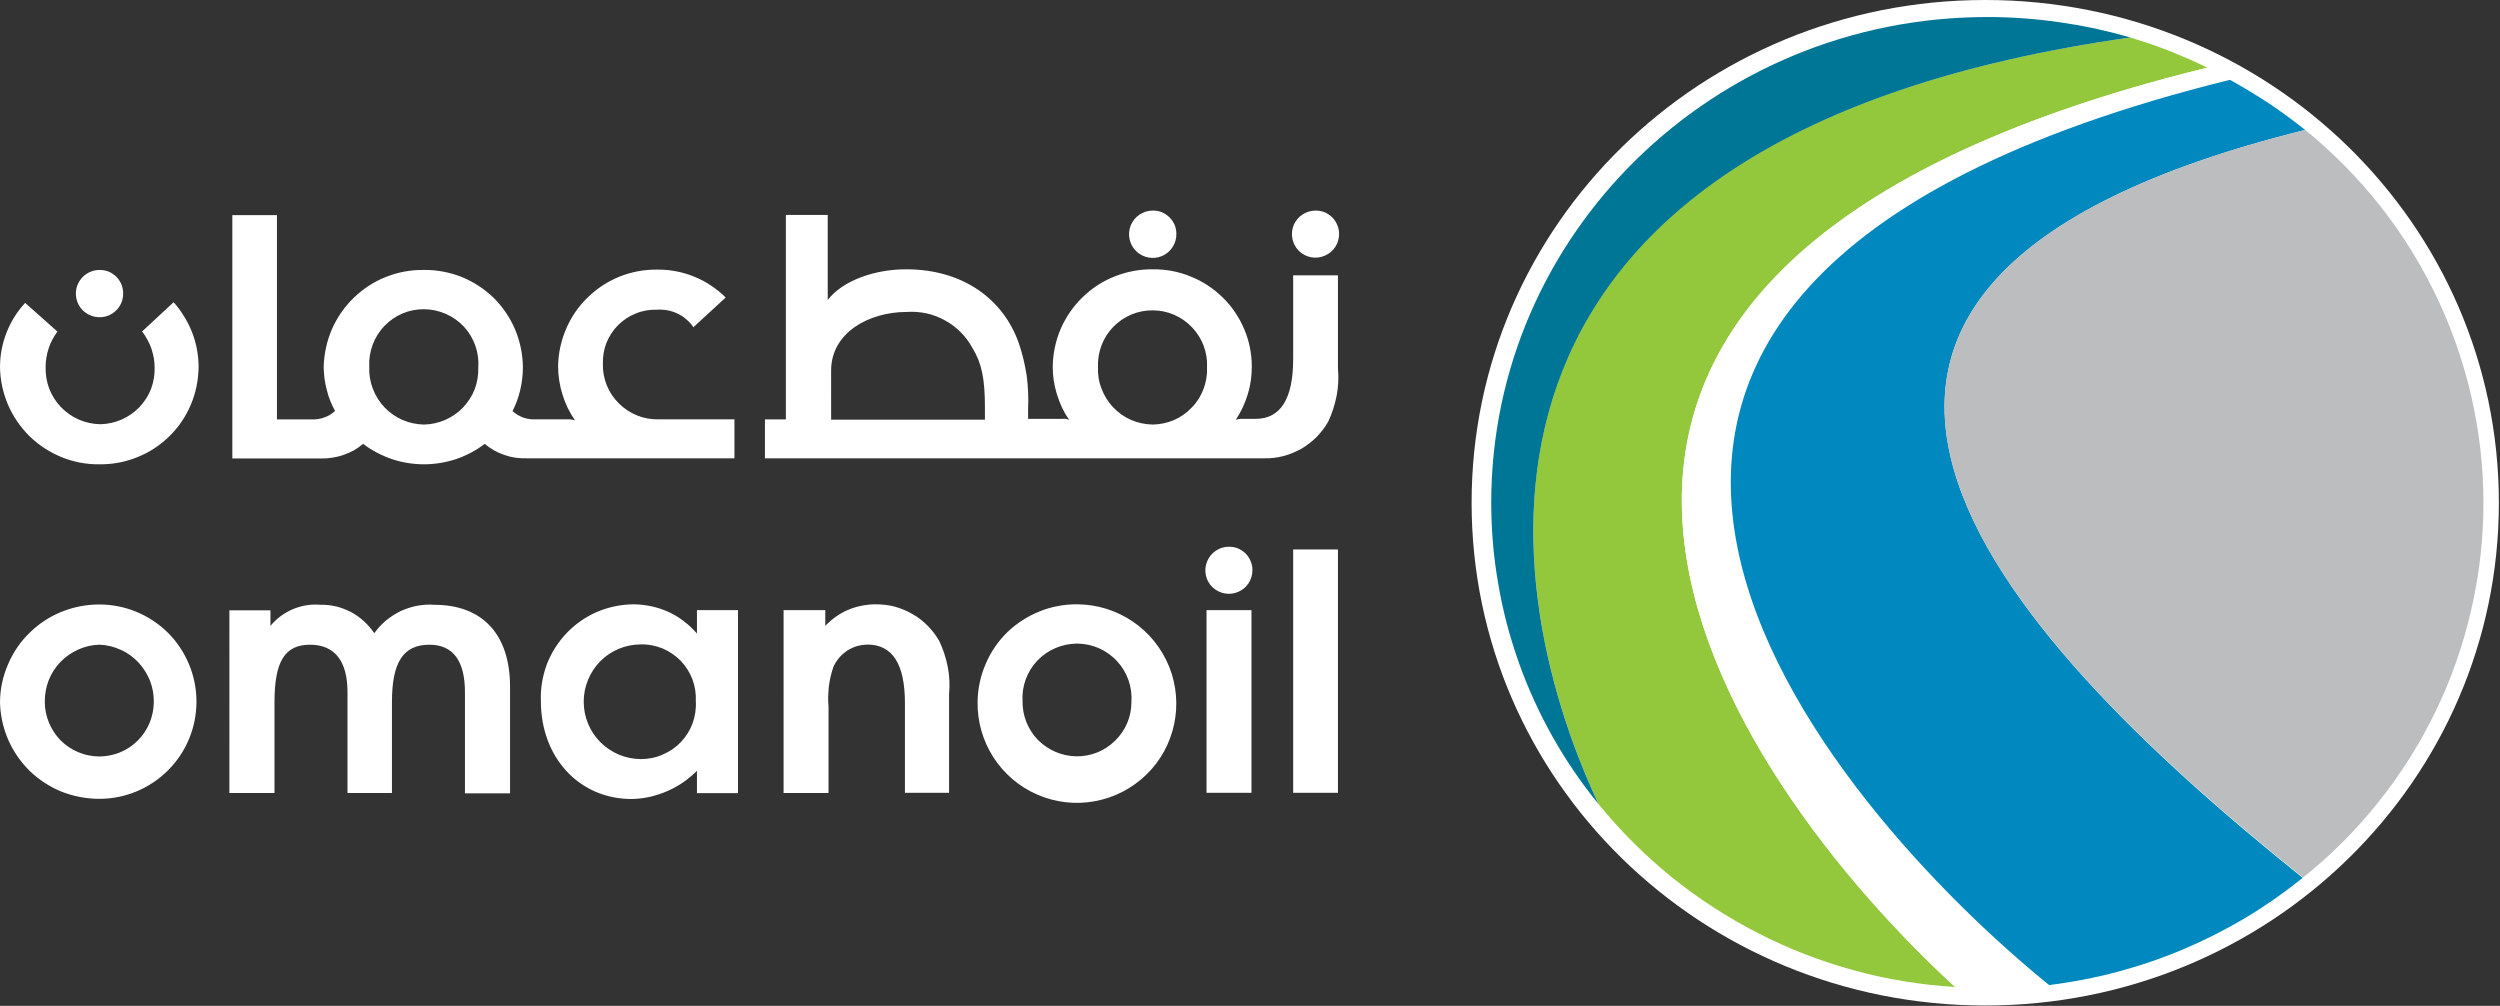<svg version="1.2" xmlns="http://www.w3.org/2000/svg" viewBox="0 0 1541 620" width="1541" height="620">
	<rect x="0" y="0" width="1541" height="620" fill="#333333" stroke="none"/>
	<title>logo (30)-svg</title>
	<style>
		.s0 { fill: #ffffff } 
		.s1 { fill: #93c83d } 
		.s2 { fill: #007697 } 
		.s3 { fill: #0088bf } 
		.s4 { fill: #bbbdbf } 
	</style>
	<path id="Layer" class="s0" d="m1223.7 619.8c-175.1 0-316.6-138.6-316.6-309.9 0-171.4 141.5-309.9 316.6-309.9 175.1 0 316.6 138.5 316.6 309.9 0 171.3-141.5 309.9-316.6 309.9z"/>
	<path id="Layer" class="s1" d="m1360.6 41.7q-5.7-2.8-11.6-5.4-5.8-2.5-11.7-4.9-6-2.3-12-4.4-6-2-12.1-3.9c-428.3 60.2-395.3 328.1-327.9 472.5 13.4 16.5 28.5 31.5 44.9 44.9 16.5 13.3 34.4 24.9 53.3 34.6 18.8 9.7 38.7 17.4 59.2 23 20.4 5.6 41.4 9 62.6 10.3-139.1-127.5-360.7-440 155.3-566.7z"/>
	<path id="Layer" class="s2" d="m1313.2 23.1q-10.8-3.1-21.7-5.5-10.9-2.3-22-3.9-11-1.6-22.2-2.4-11.1-0.8-22.3-0.8c-168.8 0-305.8 134-305.8 299.3 0 16.8 1.4 33.5 4.3 50 2.8 16.6 7.1 32.8 12.7 48.6 5.6 15.8 12.6 31.1 20.8 45.7 8.2 14.6 17.7 28.5 28.3 41.5-67.4-144.1-100.4-412 327.9-472.5z"/>
	<path id="Layer" class="s0" d="m1374.8 49c-4.7-2.5-9.4-5-14.2-7.3-516 126.7-294.4 439.2-155.3 566.9q9.8 0.7 19.7 0.7 4.8 0 9.7-0.1 4.8-0.2 9.6-0.5 4.9-0.3 9.7-0.7 4.8-0.5 9.6-1.1c-131.2-106.1-418.6-426.6 111.2-557.9z"/>
	<path id="Layer" class="s3" d="m1420.9 80.1q-5.5-4.4-11.1-8.5-5.6-4.1-11.4-8-5.8-3.8-11.8-7.4-5.9-3.6-12.1-7c-529.8 131.2-242.4 451.9-111.4 558 14.3-1.8 28.4-4.5 42.2-8.2 13.8-3.7 27.4-8.3 40.6-13.9 13.2-5.6 26-12.1 38.3-19.4 12.3-7.4 24-15.6 35.2-24.6-189.4-151.7-384.4-365.2 1.5-461z"/>
	<path id="Layer" class="s4" d="m1530.8 310c0-21.9-2.5-43.8-7.4-65.3-4.9-21.4-12.1-42.2-21.6-62-9.5-19.9-21.1-38.6-34.7-55.8-13.7-17.3-29.1-33-46.2-46.8-386 95.8-190.9 309.3-1.3 460.8 17.3-13.8 33-29.5 46.7-46.8 13.8-17.3 25.6-36.1 35.2-56 9.6-19.9 16.9-40.8 21.8-62.4 5-21.5 7.5-43.6 7.5-65.7z"/>
	<path id="Layer" fill-rule="evenodd" class="s0" d="m5 409.4c3.1-7.3 7.6-13.9 13.3-19.4 5.7-5.6 12.4-10 19.7-12.9 7.4-3 15.3-4.5 23.2-4.5 15.9 0 31.1 6.3 42.4 17.5 11.2 11.3 17.5 26.5 17.5 42.4 0 15.9-6.3 31.1-17.5 42.3-11.3 11.3-26.5 17.6-42.4 17.6-7.9 0-15.8-1.5-23.2-4.4-7.4-3-14.1-7.4-19.8-12.9-5.6-5.6-10.2-12.2-13.3-19.5-3.1-7.3-4.8-15.2-4.9-23.1 0.1-8 1.8-15.8 5-23.1zm32.3 46.9c6.3 6.3 14.8 9.9 23.7 10 8.9 0 17.5-3.4 23.8-9.7 6.3-6.2 9.9-14.8 10-23.7 0.1-4.5-0.7-9-2.3-13.2-1.7-4.2-4.1-8.1-7.2-11.4-3.1-3.3-6.8-6-11-7.8-4.1-1.9-8.6-3-13.1-3.1-4.5 0.1-8.9 1.1-13 3-4.1 1.8-7.8 4.4-11 7.7-3.1 3.2-5.5 7-7.2 11.2-1.6 4.2-2.4 8.7-2.4 13.2 0 8.9 3.5 17.4 9.7 23.8zm104.1-80.1h25.3v9.6q2.8-3.4 6.3-6 3.5-2.6 7.5-4.3 4.1-1.7 8.4-2.4 4.3-0.7 8.7-0.3c3.2-0.1 6.5 0.3 9.6 1 3.2 0.8 6.3 2 9.2 3.5 2.8 1.5 5.5 3.4 7.9 5.6 2.4 2.2 4.6 4.7 6.4 7.4 2.1-2.9 4.5-5.5 7.2-7.8 2.8-2.3 5.8-4.2 9-5.8 3.3-1.5 6.7-2.6 10.2-3.3 3.5-0.6 7.1-0.9 10.6-0.6 29.7 0 46.7 18.2 46.7 50.6v65.6h-27.8v-62.4c0-19.3-7.4-29.2-21.9-29.2-16.1 0-23.1 10.8-23.1 35.3v56.1h-27.4v-62.2c0-18.9-7.7-29.2-23.1-29.2-15.5 0-21.9 10.3-21.9 35.3v56.1h-27.8zm313.5 112.7h-25.3v-13.8q-4 4-8.6 7.2-4.7 3.2-9.8 5.4-5.2 2.2-10.7 3.5-5.5 1.2-11.2 1.3c-32.2 0-55.9-25.5-55.9-60.3-0.3-7.8 1-15.5 3.7-22.8 2.8-7.2 7-13.8 12.4-19.4 5.3-5.5 11.8-10 18.9-13 7.2-3 14.9-4.5 22.6-4.5q5.5 0.1 10.9 1.3 5.4 1.2 10.4 3.5 5 2.3 9.3 5.7 4.4 3.3 8 7.5v-14.4h25.3zm-28.1-70.2c-1.6-4.2-4.1-8.1-7.2-11.4-3.2-3.2-7-5.8-11.2-7.6-4.2-1.7-8.7-2.6-13.3-2.5-9.4 0-18.4 3.7-25 10.3-6.6 6.7-10.3 15.7-10.3 25 0 9.4 3.7 18.4 10.3 25 6.6 6.6 15.6 10.4 25 10.4 4.6 0 9.2-0.9 13.4-2.8 4.3-1.8 8.1-4.4 11.3-7.8 3.2-3.4 5.6-7.3 7.2-11.7 1.5-4.3 2.2-8.9 1.9-13.5 0.2-4.6-0.5-9.1-2.1-13.4zm56.2-42.6h25.7v9.7q3-3.2 6.6-5.7 3.5-2.5 7.5-4.2 4-1.7 8.2-2.5 4.3-0.9 8.6-0.9c4 0 8 0.4 11.8 1.4 3.9 1.1 7.6 2.6 11 4.6 3.5 1.9 6.6 4.4 9.4 7.2 2.8 2.8 5.2 6 7.2 9.5q1.8 3.8 3.1 7.8 1.3 4 2.1 8.1 0.8 4.1 1 8.3 0.2 4.2-0.2 8.4v60.9h-27.2v-55.3c0-24.3-7.8-36.1-23.2-36.1-2.2 0.1-4.4 0.4-6.5 1-2.1 0.7-4.1 1.6-6 2.8-1.8 1.3-3.5 2.7-4.9 4.4-1.4 1.7-2.6 3.6-3.5 5.6q-1 2.9-1.7 5.9-0.7 3-1.1 6.1-0.3 3-0.4 6.1-0.1 3.1 0.2 6.2v53.4h-27.7zm124.6 33.1c3.1-7.4 7.7-14 13.4-19.6 5.8-5.5 12.6-9.9 20-12.8 7.4-3 15.4-4.4 23.4-4.3 24.8 0.3 47 15.4 56.3 38.5 9.2 23 3.6 49.4-14.2 66.6-17.9 17.3-44.4 22.1-67.1 12.2-22.8-9.9-37.3-32.6-36.8-57.4 0.1-8 1.8-15.9 5-23.2zm32.3 47c6.3 6.3 14.8 9.9 23.7 10 8.9 0.1 17.5-3.4 23.8-9.7 6.4-6.2 10-14.7 10-23.6 0.7-9.3-2.5-18.5-8.8-25.3-6.3-6.9-15.2-10.8-24.5-10.9-9.3 0-18.3 3.8-24.7 10.5-6.4 6.8-9.7 15.9-9.1 25.2-0.1 8.9 3.4 17.5 9.6 23.8zm103.8-80.1h27.7v112.6h-27.7zm53.4-37.4h27.6v150h-27.6zm-25.1 12.5c0.1 5.9-3.3 11.3-8.7 13.6-5.5 2.4-11.7 1.2-16-2.9-4.2-4.1-5.5-10.4-3.2-15.9 2.2-5.4 7.5-9 13.4-9 1.9 0 3.7 0.3 5.5 1 1.7 0.7 3.3 1.8 4.7 3.1 1.3 1.3 2.4 2.9 3.1 4.6 0.8 1.8 1.2 3.6 1.2 5.5zm52.7-181.5v57.4q0.4 4.2 0.2 8.4-0.2 4.3-1 8.4-0.8 4.1-2.1 8.1-1.3 4.1-3.1 7.9c-1.9 3.4-4.4 6.6-7.1 9.4-2.8 2.8-6 5.3-9.4 7.3-3.5 1.9-7.2 3.5-11 4.5-3.9 1-7.8 1.5-11.8 1.4h-307.9v-24h12.9v-126h25.8v52.4c9.1-11.8 28.6-18.9 48.3-18.9 35 0 59.8 18.3 69.4 45.3q1.7 4.9 2.9 9.9 1.2 5 2 10.1 0.7 5.1 0.9 10.2 0.3 5.2 0 10.3v6.4h21.3q0.5-0.1 1-0.1 0.5 0.1 1 0.1 0.5 0.1 1 0.3 0.5 0.1 1 0.3-2.5-3.6-4.4-7.6-1.8-3.9-3.1-8.1-1.3-4.2-2-8.5-0.6-4.3-0.6-8.7c0.1-8 1.8-15.9 4.9-23.2 3.2-7.3 7.8-14 13.5-19.5 5.8-5.6 12.5-10 20-12.9 7.4-2.9 15.3-4.4 23.3-4.3 8-0.1 15.9 1.4 23.2 4.4 7.4 2.9 14.1 7.3 19.8 12.9 5.7 5.5 10.2 12.2 13.3 19.5 3.1 7.3 4.7 15.2 4.7 23.1q0 4.4-0.6 8.7-0.6 4.3-1.9 8.5-1.3 4.1-3.1 8.1-1.9 3.9-4.3 7.6 0.5-0.2 1-0.3 0.4-0.2 0.9-0.2 0.5-0.1 1-0.1 0.5-0.1 1 0h8.3c15.5 0 23.2-12.5 23.2-36.8v-51.7zm-312.4 89h94.8v-7.7c0-17.5-2-27.3-7.7-36.5-1.9-3.6-4.4-6.9-7.3-9.8-2.9-2.9-6.2-5.4-9.8-7.3-3.6-2-7.4-3.4-11.4-4.3-4.1-0.8-8.2-1.1-12.2-0.8-22.7 0-46.4 12.5-46.4 36.1zm211.4 0.2c4.1-1.8 7.8-4.4 10.9-7.7 3.2-3.2 5.6-7.1 7.2-11.3 1.6-4.2 2.4-8.7 2.2-13.2 0.5-9.2-2.8-18.1-9.1-24.8-6.3-6.7-15.1-10.6-24.3-10.6-9.2-0.1-18 3.6-24.4 10.2-6.4 6.6-9.8 15.6-9.4 24.8-0.2 4.5 0.5 9.1 2.2 13.3 1.6 4.3 4 8.2 7.2 11.5 3.1 3.3 6.9 6 11.1 7.8 4.2 1.8 8.7 2.7 13.3 2.8 4.5-0.1 8.9-1 13.1-2.8zm101.7-114.9c0.1 5.9-3.3 11.3-8.8 13.6-5.4 2.4-11.7 1.2-15.9-2.9-4.2-4.1-5.5-10.4-3.3-15.9 2.3-5.4 7.6-9 13.5-9 1.9 0 3.7 0.3 5.5 1 1.7 0.7 3.3 1.8 4.7 3.1 1.3 1.3 2.4 2.9 3.1 4.6 0.8 1.8 1.2 3.6 1.2 5.5zm-100.3 0c0.2 5.9-3.3 11.4-8.8 13.8-5.4 2.3-11.7 1.2-16-3-4.2-4.1-5.5-10.4-3.3-15.9 2.3-5.5 7.6-9.1 13.6-9.1 1.9 0 3.7 0.3 5.5 1 1.7 0.7 3.3 1.8 4.7 3.1 1.3 1.3 2.4 2.9 3.2 4.6 0.7 1.8 1.1 3.6 1.1 5.5zm-649.2 36.7c0.2 5.9-3.3 11.3-8.8 13.7-5.4 2.3-11.7 1.1-16-3-4.2-4.2-5.5-10.4-3.3-15.9 2.3-5.5 7.6-9.1 13.5-9.1 1.9 0 3.8 0.3 5.6 1 1.7 0.7 3.3 1.8 4.7 3.1 1.3 1.3 2.4 2.9 3.2 4.7 0.7 1.7 1.1 3.6 1.1 5.5zm376.8 77.8v24h-128.3q-3.4 0.1-6.9-0.4-3.4-0.5-6.7-1.7-3.3-1.1-6.3-2.8-3-1.7-5.7-4c-5.4 4.1-11.3 7.2-17.7 9.4-6.4 2.1-13.1 3.2-19.8 3.2-6.7 0-13.4-1.1-19.7-3.2-6.4-2.2-12.4-5.3-17.8-9.4q-2.7 2.3-5.7 4-3.1 1.7-6.4 2.8-3.3 1.2-6.8 1.7-3.5 0.6-7 0.5h-54.7v-150h27.5v125.9h21.6q1.9 0.1 3.8-0.2 2-0.3 3.8-1 1.8-0.6 3.5-1.6 1.6-1 3.1-2.4-1.7-3.1-3-6.4-1.3-3.2-2.1-6.7-0.9-3.4-1.4-6.9-0.4-3.5-0.5-7c0.2-8 1.9-15.9 5-23.2 3.2-7.3 7.8-14 13.5-19.5 5.8-5.6 12.5-10 19.9-12.9 7.5-3 15.4-4.4 23.4-4.3 7.9-0.1 15.8 1.4 23.2 4.3 7.4 3 14.1 7.4 19.8 12.9 5.6 5.6 10.1 12.2 13.2 19.5 3.1 7.4 4.7 15.2 4.8 23.2q0 3.5-0.4 7-0.4 3.5-1.2 6.9-0.8 3.5-2 6.8-1.2 3.3-2.8 6.4 1.5 1.3 3.1 2.3 1.7 1 3.5 1.7 1.8 0.6 3.7 0.9 1.9 0.3 3.8 0.2h20.1q0.5 0 1.1 0 0.5 0 1 0.1 0.6 0.1 1.1 0.2 0.6 0.1 1.1 0.3-2.5-3.7-4.5-7.7-1.9-4-3.2-8.2-1.3-4.2-2-8.6-0.7-4.4-0.7-8.8c0.1-7.9 1.8-15.7 4.9-23 3.1-7.3 7.6-13.9 13.3-19.4 5.6-5.5 12.3-9.9 19.7-12.9 7.3-2.9 15.1-4.4 23.1-4.3q5.8-0.1 11.6 1 5.8 1.1 11.2 3.3 5.5 2.2 10.4 5.5 4.9 3.2 9.1 7.4l-19.9 18.3q-1.8-2.7-4.3-4.8-2.5-2.2-5.5-3.6-2.9-1.4-6.1-2-3.3-0.6-6.5-0.4c-4.5-0.1-8.9 0.6-13 2.3-4.1 1.6-7.8 4-11 7.2-3.1 3.1-5.5 6.8-7.2 10.9-1.6 4.1-2.3 8.5-2.2 13-0.1 4.5 0.7 9 2.4 13.2 1.7 4.2 4.2 8 7.5 11.2 3.2 3.2 7 5.7 11.2 7.4 4.2 1.7 8.7 2.5 13.3 2.4zm-178.2 0.3c4.1-1.8 7.8-4.4 10.9-7.6 3.1-3.3 5.6-7.1 7.2-11.3 1.6-4.2 2.3-8.7 2.2-13.2 0.7-9.3-2.5-18.4-8.8-25.3-6.4-6.8-15.2-10.7-24.6-10.8-9.3-0.1-18.2 3.7-24.6 10.5-6.4 6.7-9.7 15.9-9.2 25.2-0.2 4.5 0.6 9.1 2.2 13.3 1.6 4.3 4.1 8.2 7.2 11.5 3.2 3.3 7 6 11.2 7.8 4.2 1.8 8.7 2.7 13.2 2.8 4.5-0.1 9-1.1 13.1-2.9zm-161-63.7q2.9 4.6 4.9 9.8 2 5.1 3 10.5 1 5.4 1 10.9c-0.1 8-1.7 15.9-4.8 23.2-3.1 7.3-7.6 14-13.3 19.5-5.7 5.6-12.5 10-19.9 12.9-7.4 3-15.3 4.4-23.2 4.3-8 0.1-15.8-1.4-23.2-4.4-7.4-3-14.1-7.4-19.8-12.9-5.6-5.6-10.2-12.2-13.3-19.5-3.1-7.3-4.8-15.1-4.9-23.1q0-5.4 1-10.8 1-5.3 3-10.4 2-5.1 4.9-9.8 2.9-4.6 6.6-8.6l19.9 17.7q-1.8 2.4-3.1 4.9-1.4 2.6-2.3 5.4-0.9 2.7-1.4 5.6-0.5 2.9-0.5 5.8c-0.1 4.6 0.6 9.1 2.2 13.4 1.6 4.2 4.1 8.1 7.2 11.4 3.2 3.3 7 6 11.2 7.8 4.2 1.8 8.7 2.7 13.2 2.8 4.5-0.1 9-1.1 13.1-2.9 4.1-1.8 7.8-4.4 10.9-7.6 3.1-3.3 5.6-7.1 7.2-11.3 1.6-4.2 2.3-8.6 2.2-13.1q0-3-0.5-6-0.6-3-1.5-5.8-1-2.8-2.5-5.5-1.4-2.6-3.2-5l19.4-18q3.7 4.1 6.5 8.8z"/>
</svg>